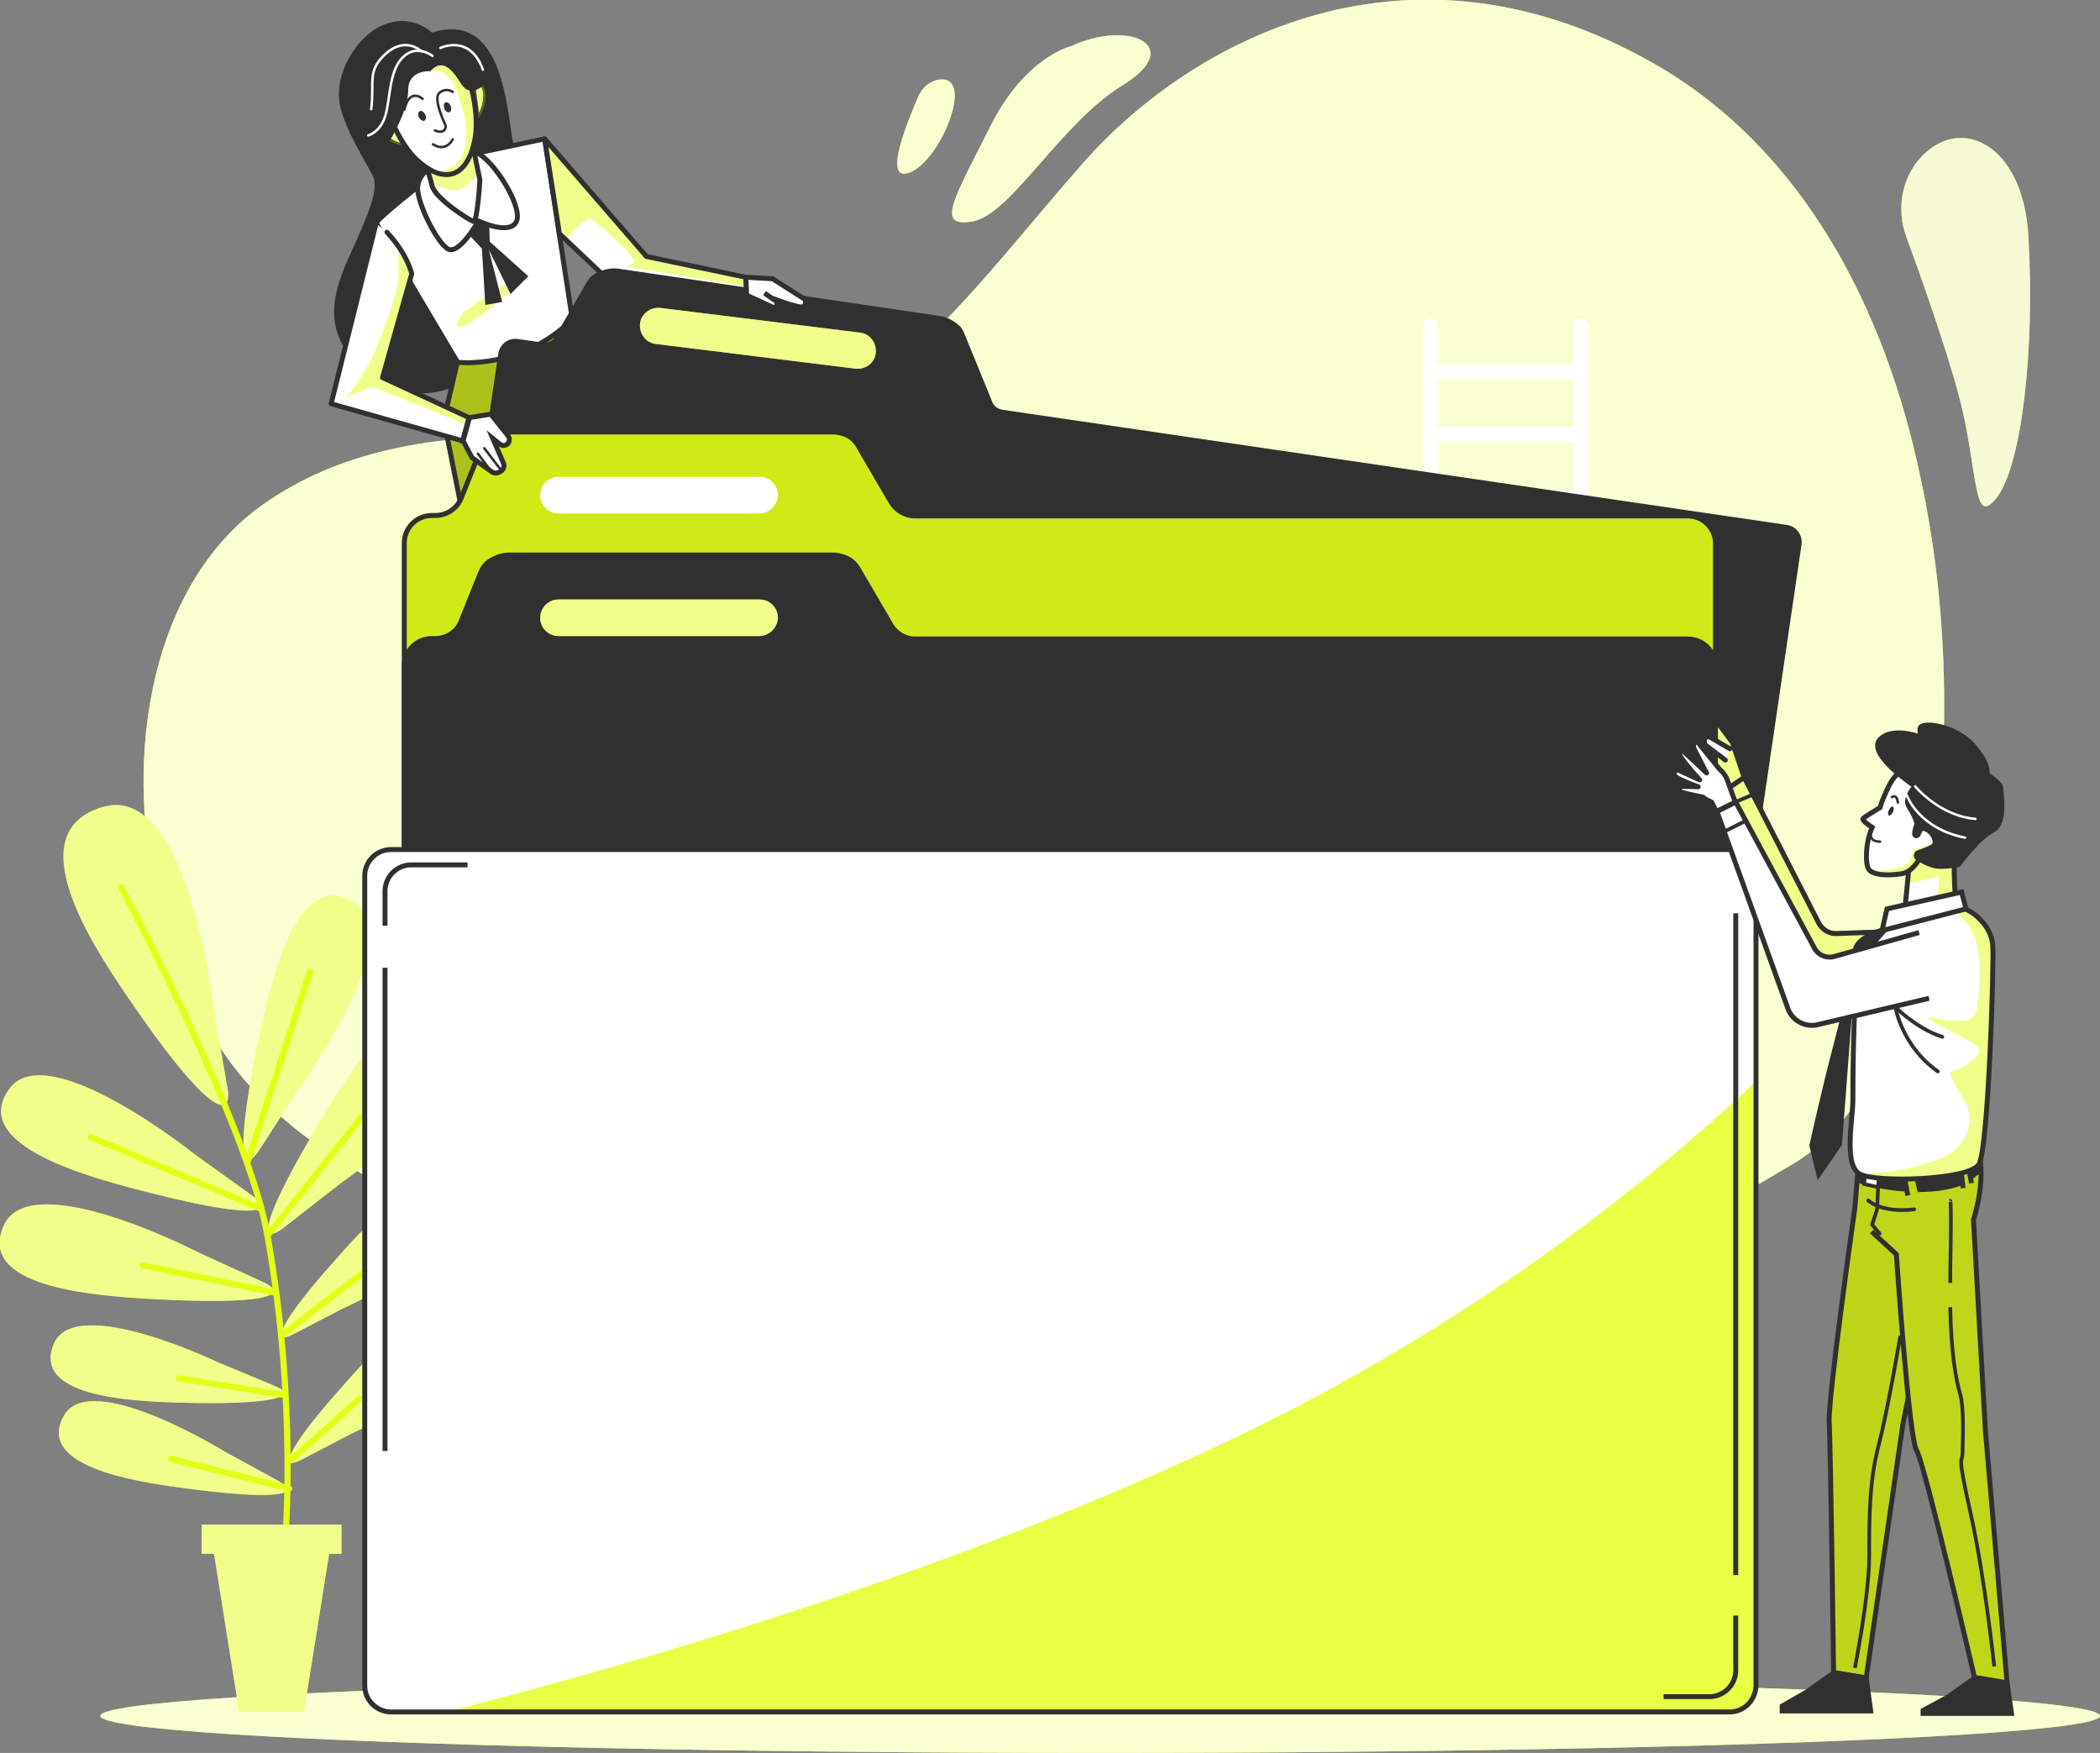 <svg xmlns="http://www.w3.org/2000/svg" xmlns:xlink="http://www.w3.org/1999/xlink" viewBox="0 0 424.9 354.7"><rect x="0" y="0" width="424.9" height="354.7" fill="#808080" stroke="none"/><style>.st0{fill:#e2ff15}.st1{opacity:.8}.st1,.st3,.st4{fill:#fff}.st4{opacity:.5}.st5{fill:none;stroke:#e2ff15;stroke-width:1.252;stroke-linecap:round;stroke-linejoin:round;stroke-miterlimit:10}.st6{fill:#303030}.st11{fill:#fff;stroke-miterlimit:10}.st11,.st13,.st15{stroke:#303030;stroke-linecap:round;stroke-linejoin:round}.st13{opacity:.5;stroke-miterlimit:10;fill:#e2ff15}.st15{fill:none;stroke-width:.5}.st15,.st16,.st19,.st23{stroke-miterlimit:10}.st16{stroke-width:.5;stroke-linecap:round;stroke-linejoin:round;fill:none;stroke:#fff}.st19,.st23{fill:#303030;stroke:#303030}.st23{fill:none}.st26{fill:#fff}.st26,.st28,.st30,.st36{stroke:#303030;stroke-miterlimit:10}.st28{stroke-width:.75;fill:#fff}.st30,.st36{fill:#e2ff15}.st36{fill:none;stroke-width:.75}.st37{opacity:.2}.st38{fill:none;stroke:#303030;stroke-width:.75;stroke-linecap:round;stroke-linejoin:round;stroke-miterlimit:10}</style><g id="Background_simple"><path d="M334.7 12.9c-49.5-28.3-93.3-5-115.3 19.8-21.9 24.8-38.3 49.8-65.8 54.5-27.5 4.6-69.3-7.1-100.4 14.9-31.1 21.9-31 80.1-6.4 113.1 24.7 33 88.4 48.8 161.9 59.4 30.4 4.4 56.6 1.7 79.1-4.4l33.4-12.1c16.3-7.4 30-15.8 41.6-22.6 17.6-10.4 23.8-35.7 27.2-54.3 4.6-25.2 4.8-55.5-1.3-84-7.2-35-24.1-67.2-54-84.3z" class="st0"/><path d="M334.7 12.9c-49.5-28.3-93.3-5-115.3 19.8-21.9 24.8-38.3 49.8-65.8 54.5-27.5 4.6-69.3-7.1-100.4 14.9-31.1 21.9-31 80.1-6.4 113.1 24.7 33 88.4 48.8 161.9 59.4 30.4 4.4 56.6 1.7 79.1-4.4l33.4-12.1c16.3-7.4 30-15.8 41.6-22.6 17.6-10.4 23.8-35.7 27.2-54.3 4.6-25.2 4.8-55.5-1.3-84-7.2-35-24.1-67.2-54-84.3z" class="st1"/><path fill="#e2ff15" d="M410.4 47.6c-1.1-18.5-13.8-24.5-21.8-15.7-3.9 4.3-4.9 10.5-2.9 16 2.8 7.6 7.6 21.1 10.5 31.6 4.2 15.6 2.8 27.6 7.8 21.2 5-6.4 7.8-29.8 6.4-53.1z" opacity=".8"/><path d="M410.4 47.6c-1.1-18.5-13.8-24.5-21.8-15.7-3.9 4.3-4.9 10.5-2.9 16 2.8 7.6 7.6 21.1 10.5 31.6 4.2 15.6 2.8 27.6 7.8 21.2 5-6.4 7.8-29.8 6.4-53.1z" class="st1"/><g><path d="M196.8 44.8c7.8-1.4 17.7-19.8 30.4-27.6 12.7-7.8 1.4-13.4-10.6-7.8 0 0-9.2 2.1-16.3 16.3-7 14.1-11.3 20.5-3.5 19.1z" class="st0"/><path d="M196.8 44.8c7.8-1.4 17.7-19.8 30.4-27.6 12.7-7.8 1.4-13.4-10.6-7.8 0 0-9.2 2.1-16.3 16.3-7 14.1-11.3 20.5-3.5 19.1z" class="st1"/></g><g><path d="M184.1 34.9c6.3-2.5 13.2-19.7 6-18.8-1.8.2-3.4 1.5-4.2 3.2-2.2 5.1-7.5 17.8-1.8 15.6z" class="st0"/><path d="M184.1 34.9c6.3-2.5 13.2-19.7 6-18.8-1.8.2-3.4 1.5-4.2 3.2-2.2 5.1-7.5 17.8-1.8 15.6z" class="st1"/></g></g><g id="Shadow"><ellipse cx="222.6" cy="347.2" class="st0" rx="202.3" ry="7.5"/><ellipse cx="222.6" cy="347.2" class="st1" rx="202.3" ry="7.5"/></g><path id="Ladder" d="M319.9 64.5c-.8 0-1.5.7-1.5 1.5v7.7H291V66c0-.8-.7-1.5-1.5-1.5s-1.5.7-1.5 1.5v193.7c0 .8.7 1.5 1.5 1.5s1.5-.7 1.5-1.5v-43.3h27.4v43.3c0 .8.7 1.5 1.5 1.5s1.5-.7 1.5-1.5V66c0-.8-.7-1.5-1.5-1.5zm-1.5 148.9H291v-9.7h27.4v9.7zm0-12.7H291V191h27.4v9.7zm0-12.8H291v-9.7h27.4v9.7zm0-12.7H291v-9.6h27.4v9.6zm0-12.7H291V153h27.4v9.5zm0-12.6H291v-9.6h27.4v9.6zm0-12.6H291v-9.7h27.4v9.7zm0-12.8H291v-9.7h27.4v9.7zm0-12.6H291v-9.7h27.4v9.7zm0-12.8H291v-9.7h27.4v9.7zm0-12.7H291v-9.7h27.4v9.7z" class="st3"/><g id="Plant"><path d="M60.2 220.7s22.4-30.7 11.5-38C60.3 175.2 55 198 52.6 209.1c-5.1 23.8-3.7 28.9-.2 23.7l7.8-12.1z" class="st0"/><path d="M60.2 220.7s22.4-30.7 11.5-38C60.3 175.2 55 198 52.6 209.1c-5.1 23.8-3.7 28.9-.2 23.7l7.8-12.1z" class="st4"/><path d="M68.7 239.6s31.2-21.8 23.2-32.2c-8.3-10.8-20.8 9-26.7 18.8-12.6 20.9-12.9 26.1-7.9 22.3l11.4-8.9z" class="st0"/><path d="M68.7 239.6s31.2-21.8 23.2-32.2c-8.3-10.8-20.8 9-26.7 18.8-12.6 20.9-12.9 26.1-7.9 22.3l11.4-8.9z" class="st4"/><path d="M69.3 264.8s27-12.1 22.4-21.2c-4.8-9.5-17.2 3.8-23.1 10.5-12.7 14.1-13.6 18.1-9.3 15.9l10-5.2z" class="st0"/><path d="M69.3 264.8s27-12.1 22.4-21.2c-4.8-9.5-17.2 3.8-23.1 10.5-12.7 14.1-13.6 18.1-9.3 15.9l10-5.2z" class="st4"/><path d="M70.9 290.2s27-12.1 22.4-21.2c-4.8-9.5-17.2 3.8-23.1 10.5-12.7 14.1-13.6 18.1-9.3 15.9l10-5.2z" class="st0"/><path d="M70.9 290.2s27-12.1 22.4-21.2c-4.8-9.5-17.2 3.8-23.1 10.5-12.7 14.1-13.6 18.1-9.3 15.9l10-5.2z" class="st4"/><path d="M39.3 233.5S9.6 209.7 1.9 220.3c-8 11 14.5 17.4 25.5 20.3 23.6 6.2 28.7 5 23.6 1.3l-11.7-8.4z" class="st0"/><path d="M39.3 233.5S9.6 209.7 1.9 220.3c-8 11 14.5 17.4 25.5 20.3 23.6 6.2 28.7 5 23.6 1.3l-11.7-8.4z" class="st4"/><path d="M40.1 253.4S6.3 235.9.8 247.9c-5.7 12.4 17.6 14.2 29 14.9 24.3 1.4 29.1-.8 23.4-3.4l-13.1-6z" class="st0"/><path d="M40.1 253.4S6.3 235.9.8 247.9c-5.7 12.4 17.6 14.2 29 14.9 24.3 1.4 29.1-.8 23.4-3.4l-13.1-6z" class="st4"/><path d="M44.2 275.7s-29-14-33.3-3.8c-4.5 10.6 15.2 11.6 24.9 11.9 20.6.6 24.6-1.4 19.7-3.4l-11.3-4.7z" class="st0"/><path d="M44.2 275.7s-29-14-33.3-3.8c-4.5 10.6 15.2 11.6 24.9 11.9 20.6.6 24.6-1.4 19.7-3.4l-11.3-4.7z" class="st4"/><path d="M45.6 293.8s-27.4-17-32.7-7.3c-5.6 10.1 13.9 13.2 23.5 14.5 20.4 2.8 24.6 1.3 20-1.3l-10.8-5.9z" class="st0"/><path d="M45.6 293.8s-27.4-17-32.7-7.3c-5.6 10.1 13.9 13.2 23.5 14.5 20.4 2.8 24.6 1.3 20-1.3l-10.8-5.9z" class="st4"/><path d="M43.1 203.3s-5.1-44.6-22-40.1c-17.5 4.8-2.9 27.3 4.5 38.2C41.4 224.7 47.2 227.3 46 220l-2.9-16.7z" class="st0"/><path d="M43.1 203.3s-5.1-44.6-22-40.1c-17.5 4.8-2.9 27.3 4.5 38.2C41.4 224.7 47.2 227.3 46 220l-2.9-16.7z" class="st4"/><path d="M24.5 179.5s25.7 48.1 29.6 70.4c4.6 25.6 5.3 54.3 2.2 76.7M50.1 235.1l12.6-38.5M54.2 249.9l23.6-29.7M52.6 244.5l-34.2-14.4M57.1 270.1l25.8-19.8M55.8 261.6l-27-5.6M57 282.2l-20.8-3.3M58.8 295.5l14-12.5M58.5 301.2l-23.9-6" class="st5"/><g><path d="M40.8 308.5h28.3v5.9h-2.5l-5.1 32H48.4l-5.1-32h-2.5z" class="st0"/><path d="M40.8 308.5h28.3v5.9h-2.5l-5.1 32H48.4l-5.1-32h-2.5z" class="st4"/></g></g><g id="Character_1"><path d="M87.4 6.6s-3.7-3.7-9.2-1.8c-5.5 1.8-10.8 9.8-9.4 16.5.9 4.7 5.2 11.5 6.6 14.2 1.3 2.6-.5 7.1-4.7 16.3-4.2 9.2-5.8 17.8 6.3 25.4 12.1 7.6 25.7-4.5 32.8-13.1 7.1-8.7-5.2-28.6-6.3-37-1.2-8.4-3-24.7-16.1-20.5z" class="st6"/><path fill="#e2ff15" stroke="#303030" stroke-linecap="round" stroke-linejoin="round" stroke-miterlimit="10" d="M115.8 64.6C105.4 74.9 92.6 73 92.6 73l-2.8 12 5.5 27.5 35.9-18.6L123 73l-7.2-8.4z"/><path fill="#303030" d="M115.8 64.6C105.4 74.9 92.6 73 92.6 73l-2.8 12 5.5 27.5 35.9-18.6L123 73l-7.2-8.4z" opacity=".3"/><defs><path id="XMLID_6_" d="M115.8 64.6l-5.6-36.5L94 31.5l-8.1 5.2s-9.7 7.6-9.7 8.4 16.4 28.2 16.4 28.2 12.8 1.6 23.2-8.7z"/></defs><use fill="#fff" overflow="visible" xlink:href="#XMLID_6_"/><clipPath id="XMLID_14_"><use overflow="visible" xlink:href="#XMLID_6_"/></clipPath><path fill="none" d="M123 73l-7.3-8.4-5.5-36.4L94 31.5 90.1 34l1.2 16.5s2.1 1.2 3.2 1.2c1.2 0 2.1-2.6 2.1-2.6l1.4-2.3s2.1 1.9 5.3.5c3.2-1.4 1.4-6.5.9-8.4-.5-1.9 4.4-.7 4.4-.7s3.9 8.6 4.4 11.4c.5 2.8-2.1 10.4-1.9 12.1.2 1.6.2 4.6-.7 5.6-.9.9-4.2 6-4.2 6s13.7 1.2 15.1 1.2c.3 0 1-.1 2-.4L123 73z" clip-path="url(#XMLID_14_)" opacity=".5"/><use fill="none" stroke="#303030" stroke-linecap="round" stroke-linejoin="round" stroke-miterlimit="10" overflow="visible" xlink:href="#XMLID_6_"/><path fill="#e2ff15" d="M93.9 63.1s11.5-8.5 10.4-6c-1.1 2.5-9 8.8-11.1 9-2.1.2.7-3 .7-3z" opacity=".5"/><path d="M94.2 46.9l.5.4 2.8 3 .7 11.4 3.4-.6-2.7-10.6 4.4 9 3.6-3.6-7.8-7-.2-5.6-3.9-2" class="st6"/><path d="M87.9 33.4s-3.4 1.6-3.4 4.7 3.7 10.6 6 12.2 6.3-5.6 6.3-5.6 6 2.9 7.6.3c1.6-2.6-3.7-11.3-7.1-13.6-3.3-2.5-9.4 2-9.4 2z" class="st11"/><defs><path id="XMLID_8_" d="M85 30.2s1.8 4.7 2.4 7.3c.5 2.6 7.6 7.1 8.4 7.3s1.3-8.4 1.3-8.4L95 26.3l-10 3.9z"/></defs><use fill="#fff" overflow="visible" xlink:href="#XMLID_8_"/><clipPath id="XMLID_15_"><use overflow="visible" xlink:href="#XMLID_8_"/></clipPath><path fill="#e2ff15" d="M95.2 27.4c-.8-.2-1.3-.3-1.3-.3l-7.2 2.6-.9 2.5c.5 1.3 1.1 3.1 1.5 4.6 1.1.8 2.6 1.6 4.1 1.7 2.2.1 4.1-1.5 5.4-3.6l-1.6-7.5z" clip-path="url(#XMLID_15_)" opacity=".5"/><use fill="none" stroke="#303030" stroke-linecap="round" stroke-linejoin="round" stroke-miterlimit="10" overflow="visible" xlink:href="#XMLID_8_"/><path d="M80.3 25.8s-2.9-2.4-2.9 0 2.6 3.7 4.7 3.7M95.8 18.2s1.8-2.9 2.4.3c.5 3.1-1.6 5.8-1.6 5.8l-.8-6.1z" class="st11"/><path d="M80.3 25.8s-2.9-2.4-2.9 0 2.6 3.7 4.7 3.7M95.8 18.2s1.8-2.9 2.4.3c.5 3.1-1.6 5.8-1.6 5.8l-.8-6.1z" class="st13"/><defs><path id="XMLID_7_" d="M77.1 18.2s2.3 9.4 7.1 14 10 4.7 11.8-3.6c1.5-6.8-2.2-15.9-2.2-15.9S82 3 77.1 18.2z"/></defs><use fill="#fff" overflow="visible" xlink:href="#XMLID_7_"/><clipPath id="XMLID_16_"><use overflow="visible" xlink:href="#XMLID_7_"/></clipPath><path fill="#e2ff15" d="M85.5 9.7l1.8 4.6s2.9-.6 4.5 2.8c1.6 3.5 3.2 8.6 2.3 12.5-.9 3.8-3 5-6.2 5.1 3.5 1.5 6.8 0 8.1-6.2 1.5-6.8-2.2-15.9-2.2-15.9s-4-3.2-8.3-2.9z" clip-path="url(#XMLID_16_)" opacity=".5"/><use fill="none" stroke="#303030" stroke-linecap="round" stroke-linejoin="round" stroke-miterlimit="10" overflow="visible" xlink:href="#XMLID_7_"/><path d="M86 23.1c.3.5.2 1.1-.1 1.3-.3.2-.8-.1-1.1-.6-.3-.5-.2-1.1.1-1.3.3-.2.8.1 1.1.6zM91.2 21.5c.2.6.1 1.1-.3 1.2-.4.1-.8-.2-1-.8-.2-.6-.1-1.1.3-1.2.4-.1.8.3 1 .8z" class="st6"/><path d="M91.6 18.6s-1.3-1-2.7.2c-1.4 1.1 1.3 6.7 1.3 6.7s0 1.8-2.2.9M91.6 28.2s-1.3 2.7-4 1M85.5 20s-2.6-2.4-3.7 2.2" class="st15"/><path d="M93.9 9.8c-2.8-2.4-5.1-2.4-6.1-2.1-.7-.5-1.6-.9-3.1-1-7.9-1-8.9 5-8.9 10.7 0 5.8-5 12.6-1.6 13.4 3.4.8 4.7-2.4 4.7-2.4s3.7-6 3.7-10.2c0-4.2 4.6-3.8 4.6-3.8v-.1c.2-.3 1.8-2 3.7-.4 2.1 1.8 2.3 3.9 4 4.4 1.7.5 4.5-2.2 4.5-2.2s-2.5-3.7-5.5-6.3z" class="st6"/><path d="M87.5 11.3s-3.2-2.5-6 .3S79 19.8 78 23.3s-3.5 4.1-3.5 4.1" class="st16"/><path d="M85.3 10.4s-3.4-3.4-7.7.9c-3.3 3.3-1.8 5.4-2.5 10.8M89.1 9.7s6-2.9 8.6 4.4" class="st16"/><g><defs><path id="XMLID_3_" d="M76.1 45.2L67 81.7l26.6 7.5 1.3-4.7-17.5-8.1 5.9-21s-.8-3.9-5-8.4"/></defs><use fill="#fff" overflow="visible" xlink:href="#XMLID_3_"/><clipPath id="XMLID_17_"><use overflow="visible" xlink:href="#XMLID_3_"/></clipPath><path fill="#e2ff15" d="M95 84.5l-17.5-8.1 5.9-21s-.4-2.1-2.2-4.9l-.6-.4v5.8c0 3.7-4.6 15.5-6.3 18.3-1.6 2.8-4.2 6.3-4.2 6.3l5.1-2.3L94.5 86l.5-1.5z" clip-path="url(#XMLID_17_)" opacity=".5"/><use fill="none" stroke="#303030" stroke-linecap="round" stroke-linejoin="round" stroke-miterlimit="10" overflow="visible" xlink:href="#XMLID_3_"/></g><g><defs><path id="XMLID_5_" d="M150.9 56.1l-20.1-4.2-20.6-23.8 3 19.2 12.7 12 25.3 1.1z"/></defs><use fill="#fff" overflow="visible" xlink:href="#XMLID_5_"/><clipPath id="XMLID_18_"><use overflow="visible" xlink:href="#XMLID_5_"/></clipPath><path fill="#e2ff15" d="M110.2 28.1l2.4 15.3 1.6 4.8.2.2c.6-.6 3.9-4.1 4.8-4.1.9 0 10.4 8.4 9 9l-1.4.7 23.9 3.9.2-1.8-20.1-4.2-20.6-23.8z" clip-path="url(#XMLID_18_)" opacity=".5"/><use fill="none" stroke="#303030" stroke-linecap="round" stroke-linejoin="round" stroke-miterlimit="10" overflow="visible" xlink:href="#XMLID_5_"/></g><g><path d="M338.9 258.5L82.5 220.9c-1.7-.2-2.9-1.8-2.6-3.5l21.4-145.7c.2-1.7 1.8-2.9 3.5-2.6l4.9.7c1.3.2 2.5-.4 3.1-1.5l6.5-11.2c.2-.3.5-.7.8-.9 1.5-1.1 3.4-1.6 5.2-1.3l64.6 9.5c1.5.2 2.8.9 3.9 1.9.3.3.5.6.7 1l5.8 14.2c.4 1 1.3 1.7 2.4 1.9l158.7 23.3c1.7.2 2.9 1.8 2.6 3.5l-21.4 145.7c-.4 1.7-2 2.9-3.7 2.6z" class="st19"/><defs><path id="XMLID_4_" d="M341.6 257.8H87.4c-3.1 0-5.6-2.5-5.6-5.6V109.9c0-3.1 2.5-5.6 5.6-5.6h.7c2.3 0 4.4-1.4 5.2-3.5l3.9-9.7c.4-1.1 1.2-2.1 2.3-2.7 1.1-.6 2.3-1 3.6-1h65.3c.9 0 1.8.2 2.6.5 1.1.4 2.1 1.3 2.7 2.4l6.6 11.3c1 1.7 2.9 2.8 4.8 2.8h156.4c3.1 0 5.6 2.5 5.6 5.6v142.2c.2 3.1-2.4 5.6-5.5 5.6z"/></defs><use fill="#e2ff15" overflow="visible" xlink:href="#XMLID_4_"/><clipPath id="XMLID_19_"><use overflow="visible" xlink:href="#XMLID_4_"/></clipPath><path fill="#303030" d="M341.6 257.8H87.4c-3.1 0-5.6-2.5-5.6-5.6V109.9c0-3.1 2.5-5.6 5.6-5.6h.7c2.3 0 4.4-1.4 5.2-3.5l3.9-9.7c.4-1.1 1.2-2.1 2.3-2.7 1.1-.6 2.3-1 3.6-1h65.3c.9 0 1.8.2 2.6.5 1.1.4 2.1 1.3 2.7 2.4l6.6 11.3c1 1.7 2.9 2.8 4.8 2.8h156.4c3.1 0 5.6 2.5 5.6 5.6v142.2c.2 3.1-2.4 5.6-5.5 5.6z" clip-path="url(#XMLID_19_)" opacity=".1"/><use fill="none" stroke="#303030" stroke-miterlimit="10" overflow="visible" xlink:href="#XMLID_4_"/><path d="M153.6 103.9H113c-2 0-3.7-1.6-3.7-3.7 0-2 1.6-3.7 3.7-3.7h40.7c2 0 3.7 1.6 3.7 3.7-.1 2-1.7 3.7-3.8 3.7z" class="st3"/><path d="M341.6 282.6H87.4c-3.1 0-5.6-2.5-5.6-5.6V134.8c0-3.1 2.5-5.6 5.6-5.6h.7c2.3 0 4.4-1.4 5.2-3.5l3.9-9.7c.4-1.1 1.2-2.1 2.3-2.7 1.1-.6 2.3-1 3.6-1h65.3c.9 0 1.8.2 2.6.5 1.1.4 2.1 1.3 2.7 2.4l6.6 11.3c1 1.7 2.9 2.8 4.8 2.8h156.4c3.1 0 5.6 2.5 5.6 5.6V277c.2 3.1-2.4 5.6-5.5 5.6z" class="st19"/><path d="M173.1 74.6l-40.4-5c-2-.2-3.4-2.1-3.2-4.1.2-2 2.1-3.4 4.1-3.2l40.4 5c2 .2 3.4 2.1 3.2 4.1-.2 2-2 3.4-4.1 3.2z" class="st0"/><path d="M173.1 74.6l-40.4-5c-2-.2-3.4-2.1-3.2-4.1.2-2 2.1-3.4 4.1-3.2l40.4 5c2 .2 3.4 2.1 3.2 4.1-.2 2-2 3.4-4.1 3.2z" class="st4"/><path d="M153.6 128.7H113c-2 0-3.7-1.6-3.7-3.7 0-2 1.6-3.7 3.7-3.7h40.7c2 0 3.7 1.6 3.7 3.7-.1 2-1.7 3.7-3.8 3.7z" class="st0"/><path d="M153.6 128.7H113c-2 0-3.7-1.6-3.7-3.7 0-2 1.6-3.7 3.7-3.7h40.7c2 0 3.7 1.6 3.7 3.7-.1 2-1.7 3.7-3.8 3.7z" class="st4"/><g><defs><path id="XMLID_11_" d="M350 346.4H79.1c-2.9 0-5.3-2.4-5.3-5.3V177.2c0-2.9 2.4-5.3 5.3-5.3H350c2.9 0 5.3 2.4 5.3 5.3v163.9c-.1 2.9-2.4 5.3-5.3 5.3z"/></defs><use fill="#fff" overflow="visible" xlink:href="#XMLID_11_"/><clipPath id="XMLID_20_"><use overflow="visible" xlink:href="#XMLID_11_"/></clipPath><g clip-path="url(#XMLID_20_)"><path d="M355.2 218.9c-22.5 21.1-57.9 49.3-105.1 71.9-56.9 27.2-121.8 45.9-159.7 55.6H350c2.9 0 5.3-2.4 5.3-5.3V218.9z" class="st0"/><path fill="#fff" d="M355.2 218.9c-22.5 21.1-57.9 49.3-105.1 71.9-56.9 27.2-121.8 45.9-159.7 55.6H350c2.9 0 5.3-2.4 5.3-5.3V218.9z" opacity=".2"/></g><use fill="none" stroke="#303030" stroke-miterlimit="10" overflow="visible" xlink:href="#XMLID_11_"/></g><path d="M77.9 187.3v-7c0-2.9 2.4-5.3 5.3-5.3h11.4M77.9 293.6v-97.8M351.2 326.9V338c0 2.9-2.4 5.3-5.3 5.3h-9.3M351.2 184.8v133.9" class="st23"/></g><path d="M93.7 89.2l1.8 3.4 3.9 2.8c.5.4 1.2.4 1.7.1l.3-.2c.5-.3.7-1 .5-1.5l-2.2-5.1 1.5 1.2c.5.4 1.2.3 1.6-.2.3-.4.4-1 0-1.5l-3.5-4.4-4.3.7-1.3 4.7z" class="st26"/><path d="M101.5 95.3L98 90.7M99.4 95.4l-2.7-3.6" class="st15"/><path d="M150.9 56.1l5.4.3 6.6 4.2s.4 1.3-.6 1.5c-.9.2-5.9-1.7-5.9-1.7l-5.3-.1-.2-4.2z" class="st26"/><path fill="#fff" stroke="#303030" stroke-linejoin="round" stroke-miterlimit="10" d="M151.2 59.8l5.7 2.6s.9-1.3-.4-1.8l-1.8-1.3"/></g><g id="Character_2"><path d="M352.9 157.3l-2.4-7.1-2.7-3.6c-.2-.3-.7-.1-.7.2v10.5l2 2.6 3.8-2.6z" class="st3"/><path d="M391.4 188.2l-19.8.7c-1.5.1-2.9-.8-3.6-2.1l-15.1-29.5s-3.4 1.8-3.7 2.6c-.2.7 11.2 29.5 14.7 38.3.6 1.5 2.1 2.5 3.7 2.4l22.1-.9" class="st26"/><path d="M354.4 160.9l-3.1 1.3" class="st28"/><g opacity=".5"><path d="M391.4 188.2l-19.8.7c-1.5.1-2.9-.8-3.6-2.1l-15.1-29.5s-3.4 1.8-3.7 2.6c-.2.7 11.2 29.5 14.7 38.3.6 1.5 2.1 2.5 3.7 2.4l22.1-.9" class="st30"/><path fill="#e2ff15" stroke="#303030" stroke-miterlimit="10" stroke-width=".75" d="M354.4 160.9l-3.1 1.3"/></g><defs><path id="XMLID_12_" d="M352.9 157.3l-2.4-7.1-2.7-3.6c-.2-.3-.7-.1-.7.2v10.5l2 2.6 3.8-2.6z"/></defs><use fill="#e2ff15" overflow="visible" xlink:href="#XMLID_12_"/><clipPath id="XMLID_21_"><use overflow="visible" xlink:href="#XMLID_12_"/></clipPath><path fill="#fff" d="M352.9 157.3l-2.4-7.1-2.7-3.6c-.2-.3-.7-.1-.7.2v10.5l2 2.6 3.8-2.6z" clip-path="url(#XMLID_21_)" opacity=".5"/><use fill="none" stroke="#303030" stroke-miterlimit="10" overflow="visible" xlink:href="#XMLID_12_"/><defs><path id="XMLID_9_" d="M397.5 169.5s-1.7 2.2-2 4.1c-.3 1.9.2 9.3.2 9.3l-10.3 1.2s.8-7.5.8-8.8c0-1.3 1.9-5.7 5.5-7.4 3.5-1.7 6.5-.9 5.8 1.6z"/></defs><use fill="#fff" overflow="visible" xlink:href="#XMLID_9_"/><clipPath id="XMLID_22_"><use overflow="visible" xlink:href="#XMLID_9_"/></clipPath><path fill="#e2ff15" d="M397.4 169.6c-1.9-.5-4.1-1.1-6.1-1.5-3.4 1.8-5.2 6-5.2 7.3 0 .5-.1 1.9-.3 3.4 1-.2 2.6-.6 3.8-.8 1.9-.3 2.7-.7 2.7-.7l-.3 6h.2l3.4-.4s-.5-7.4-.2-9.3c.3-1.7 1.7-3.6 2-4z" clip-path="url(#XMLID_22_)" opacity=".5"/><use fill="none" stroke="#303030" stroke-miterlimit="10" stroke-width="1.004" overflow="visible" xlink:href="#XMLID_9_"/><defs><path id="XMLID_10_" d="M399.7 170.8c8.5-11.3-12-23-17.5-11.8-.9 1.9-1.5 3.2-1.8 4.4-.8.5-3 1.8-3.4 2.2-.4.3 1 1.3 1.8 1.8-1.5 3.6-1.3 7.4-.8 8.3.7 1.5 4.3 1.5 6.7 1.1 2.4-.4 3.3-2.7 4-3.3.7-.6 4.1.2 5.3.5 1.2.2 4-1 5.7-3.2z"/></defs><use fill="#fff" overflow="visible" xlink:href="#XMLID_10_"/><clipPath id="XMLID_23_"><use overflow="visible" xlink:href="#XMLID_10_"/></clipPath><path fill="#e2ff15" d="M391.2 169.7s.2.9-1.5 1.5-2.1.2-2.6 1.4-1 2.6-3.4 3.1c-1.6.4-3.8.5-4.9.6 1.4.8 4.1.7 6 .4 2.4-.4 3.3-2.7 4-3.3.7-.6 4.1.2 5.3.5.2.1.5.1.9 0 .7-1.3.8-3.2.8-3.2l-4.6-1z" clip-path="url(#XMLID_23_)" opacity=".5"/><use fill="none" stroke="#303030" stroke-miterlimit="10" overflow="visible" xlink:href="#XMLID_10_"/><path d="M383 164.3c-.2.5-.6.8-.8.7-.2-.1-.3-.6 0-1.1.2-.5.6-.8.8-.7s.2.7 0 1.1z" class="st6"/><path d="M382.8 161.3s1-.8 1.2 1.1M378.6 169.3s0 1 1.8 1" class="st15"/><path d="M376.1 234.7l-.8 9.7s-5.5 38.9-5.2 43.4c.3 4.5.9 50.6.9 50.6l6.6 1.1 7.4-51.2 10.4-52.1-19.3-1.5z" class="st30"/><path fill="#303030" d="M376.1 234.7l-.8 9.7s-5.5 38.9-5.2 43.4c.3 4.5.9 50.6.9 50.6l6.6 1.1 7.4-51.2 10.4-52.1-19.3-1.5z" opacity=".2"/><path d="M384.5 270.3s-2.5 14.9-4.4 22.2c-1.9 7.3-1.9 14.6-1.9 22.5s-2.9 22.5-2.9 22.5" class="st36"/><path d="M389.5 232.3c4.3-2.3 9-3.8 10.3-.8 2.6 6.1-.5 15.3-.5 15.3l2.4 42.5 4.4 51.2-6.6-1.1s-10.1-43.3-11.7-45.9c-1.6-2.6-4.1-39.7-4.1-39.7l-5-4.6" class="st30"/><g class="st37"><path d="M389.5 232.3c4.3-2.3 9-3.8 10.3-.8 2.6 6.1-.5 15.3-.5 15.3l2.4 42.5 4.4 51.2-6.6-1.1s-10.1-43.3-11.7-45.9c-1.6-2.6-4.1-39.7-4.1-39.7l-5-4.6" class="st6"/></g><path d="M394.6 264.5c.2 9.8 1.2 14.6 1.9 17.2 1 3.2.6 9.2.6 12 0 2.9-1.3-.6 1.6 12.4 2.9 13 4.8 31.1 4.8 31.1M394.6 243s.3-.6 0 14.3v2.3" class="st36"/><path d="M380 240.2l-.2 4.5-1 3.1 1.5 1.8M378 242.9s2.6 2.6 9.3 1.8" class="st38"/><path d="M393.8 240.7c5-1 5.3-2.4 7.1-3.5 0-1.9-.3-3.8-1-5.5-1.3-3-6-1.5-10.3.8l-2.1 3.3-11.3-.9-.4 4.4c2.5.9 10.7 2.8 18 1.4z" class="st6"/><path d="M377.3 237.8l-.1 1.8 2.8.6.2-2.3z" class="st28"/><g><path d="M397.2 240.4l-.5-4.4 1.5-.5.7 3.9M386 241.9l-.9-5.1h2.4l1 4.3" class="st30"/><g class="st37"><path d="M397.2 240.4l-.5-4.4 1.5-.5.7 3.9M386 241.9l-.9-5.1h2.4l1 4.3" class="st6"/></g></g><path d="M374.9 196s-.8 5.5-3.3 15c-2.5 9.4-5 20.8-5 20.8l1.4 5.8 4.2-6.1 2.7-35.5zM381.8 187.9s-5.8 1.4-6.4 4.2c-.6 2.8-.6 3.9-.6 3.9l8.9-7.2 11.1-4.4-13 3.5z" class="st19"/><g><defs><path id="XMLID_1_" d="M383.4 185.8s-4.7 5.4-6.6 7.6c-1.9 2.2-1.9 25.8-1.9 29.3s-1.9 12.9 1.3 14.8c3.1 1.9 22.3 1.3 24.2-1.9 1.9-3.1 3.1-40.9 2.8-44.4-.3-3.5-3.2-6.2-5.4-7.2-2.1-1.1-14.4 1.8-14.4 1.8z"/></defs><use fill="#fff" overflow="visible" xlink:href="#XMLID_1_"/><clipPath id="XMLID_24_"><use overflow="visible" xlink:href="#XMLID_1_"/></clipPath><path fill="#e2ff15" d="M397.8 183.9c-.2-.1-.5-.1-.8-.2l-1.4.7s3.8 2.9 4.5 7.4c.7 4.5.5 8.1-.2 12.7s-11.7 0-9.6 1.7c2.1 1.7 9.8 4.6 10.1 6.2.3 1.5-3.8 4.1-5.3 4.3-1.5.2 1 3.6 2.6 6.5 1.5 2.9 1 7-2.6 9.8-3.6 2.7-11.9 4.1-15.4 4.3-1.2 0-1.9.3-2.1.6 5.5 1.2 21.1.4 22.8-2.4 1.9-3.1 3.1-40.9 2.8-44.4-.3-3.4-3.2-6.2-5.4-7.2z" clip-path="url(#XMLID_24_)" opacity=".5"/><use fill="none" stroke="#303030" stroke-miterlimit="10" overflow="visible" xlink:href="#XMLID_1_"/></g><path fill="#fff" stroke="#303030" stroke-linecap="round" stroke-linejoin="round" stroke-miterlimit="10" stroke-width=".75" d="M393 209.8c-5.1-1.6-9.5-6-9.5-6s1.3 7.9 8.6 13"/><path d="M396.9 180.5l-15.1 3.4-1 4.4 17-4.4z" class="st26"/><path d="M378.5 346.2l-.9-6.6-6.6-1.1-5.5 3.9-4.9 2.8v1zM407 346.7l-.9-6.1-6.5-1.1-5.5 3.9-5 2.7v.6z" class="st19"/><path d="M350 151.5l-4.1-2.4s-1.6-.2-.9 1.6l4.1 3.1M349.4 157.6c-.2-.5-.5-.9-.8-1.3l-.8-.8-4.1-5.1s-1.3-.9-1 1l2.6 5-4.6-4.3s-.9-.7-.9.3 4.1 5.4 4.1 5.4l-4.6-2.1s-1 .7-.3 1.4 4.6 2.1 4.6 2.1l-3.4-.1s-1 .9-.3 1.1c.7.3 4.7 1.1 4.7 1.1.3.4 1.7 1 1.7 1l1 1.9 3.8-1.9-1.7-4.7z" class="st11"/><g><defs><path id="XMLID_2_" d="M390.3 202l-22.8 5.4c-2.4.4-4.8-.9-5.7-3.2l-14.4-40 3.8-1.9 15.9 29.5c.7 1.4 2.3 2.1 3.8 1.8l17.4-4.9"/></defs><use fill="#fff" overflow="visible" xlink:href="#XMLID_2_"/><clipPath id="XMLID_25_"><use overflow="visible" xlink:href="#XMLID_2_"/></clipPath><use fill="none" stroke="#303030" stroke-miterlimit="10" overflow="visible" xlink:href="#XMLID_2_"/></g><path d="M353.4 166l-4.4 2.2" class="st36"/><path d="M387.5 159.1s-2.4 2.4-1.2 4.2c1.2 1.8 1.6 3.4 1.6 3.4s-1 2.4-.2 2.4.4-1.8 1.8-1.4c1.4.4 2.8 2.8 1.6 3.6-.7.4-1.9.9-2.9 1.2-.6.2-.6.9-.1 1.2 1.2.7 2.9 1.6 4.4 1.6 2.4 0 3.8-.4 3.8-.4s4-5.5 6.9-6.9c2.8-1.4 1.6-7.9 1.6-8.7 0-.8-2.8-2.6-2.8-2.6s.8-1.8-2.8-5.9c-3.6-4-10.5-4.9-10.7-3.4-.2 1.4.8 2 .8 2s-6.1-2.6-8.9.2c-2.8 3 7.1 9.5 7.1 9.5z" class="st19"/><path d="M387.5 159.1s4.9 6 12.2 6.6M385.8 160.9s2.3 6.7 11.8 8.6" class="st16"/></g></svg>